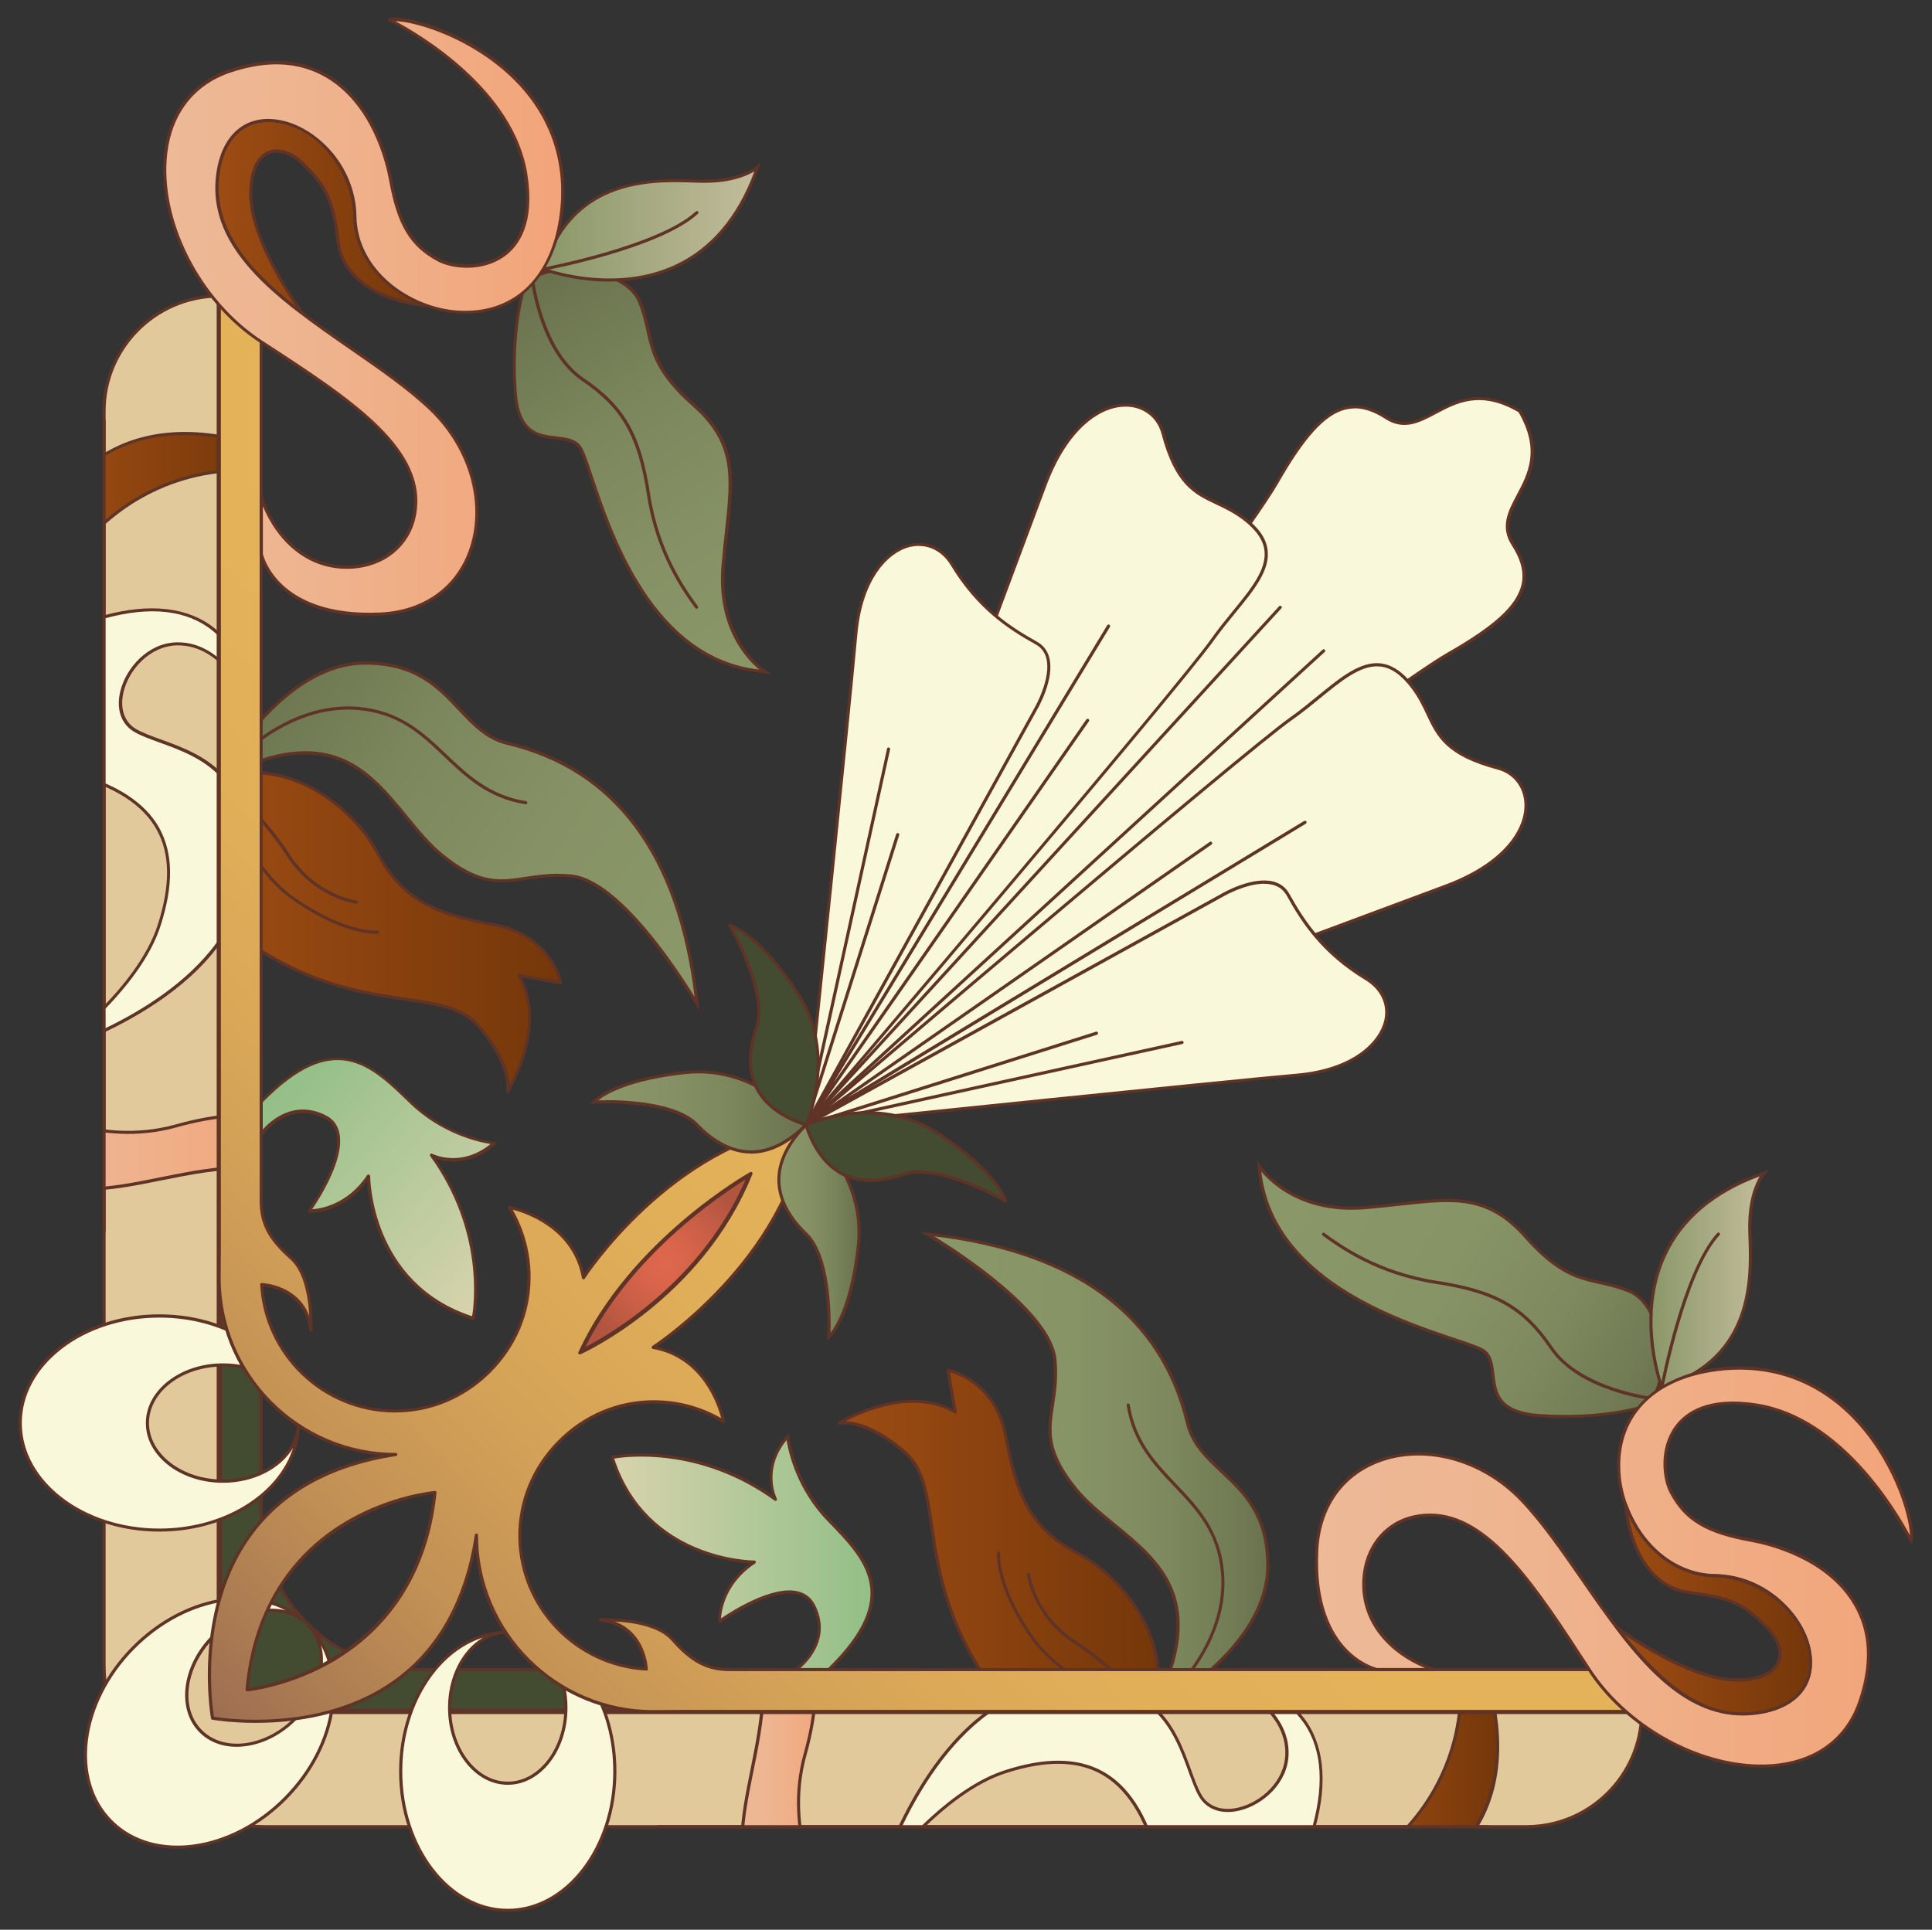 <?xml version="1.0" encoding="UTF-8"?> <svg xmlns="http://www.w3.org/2000/svg" xmlns:xlink="http://www.w3.org/1999/xlink" id="Layer_1" data-name="Layer 1" viewBox="0 0 184.39 184.22"><rect x="0" y="0" width="184.39" height="184.22" fill="#333333" stroke="none"/> <defs> <style> .cls-1 { fill: none; } .cls-2 { clip-path: url(#clippath); } .cls-3 { fill: #faf8db; } .cls-4 { fill: #e2c99c; } .cls-5 { fill: #434b30; } .cls-6 { fill: #5f3427; } .cls-7 { fill: url(#Degradado_sin_nombre_152); } .cls-8 { fill: url(#Degradado_sin_nombre_56); } .cls-9 { fill: url(#Degradado_sin_nombre_46); } .cls-10 { fill: url(#Degradado_sin_nombre_64); } .cls-11 { fill: url(#Degradado_sin_nombre_32); } .cls-12 { fill: url(#Degradado_sin_nombre_34); } .cls-13 { fill: url(#Degradado_sin_nombre_26); } .cls-14 { fill: url(#Degradado_sin_nombre_27); } .cls-15 { fill: url(#Degradado_sin_nombre_152-2); } .cls-16 { fill: url(#Degradado_sin_nombre_46-3); } .cls-17 { fill: url(#Degradado_sin_nombre_46-2); } .cls-18 { fill: url(#Degradado_sin_nombre_46-4); } .cls-19 { fill: url(#Degradado_sin_nombre_56-3); } .cls-20 { fill: url(#Degradado_sin_nombre_56-6); } .cls-21 { fill: url(#Degradado_sin_nombre_56-2); } .cls-22 { fill: url(#Degradado_sin_nombre_56-4); } .cls-23 { fill: url(#Degradado_sin_nombre_56-5); } .cls-24 { fill: url(#Degradado_sin_nombre_32-4); } .cls-25 { fill: url(#Degradado_sin_nombre_32-2); } .cls-26 { fill: url(#Degradado_sin_nombre_32-3); } .cls-27 { fill: url(#Degradado_sin_nombre_34-2); } .cls-28 { fill: url(#Degradado_sin_nombre_26-2); } </style> <linearGradient id="Degradado_sin_nombre_56" data-name="Degradado sin nombre 56" x1="80.09" y1="147.96" x2="110.54" y2="147.96" gradientUnits="userSpaceOnUse"> <stop offset="0" stop-color="#9d4c13"></stop> <stop offset="1" stop-color="#75370a"></stop> </linearGradient> <linearGradient id="Degradado_sin_nombre_26" data-name="Degradado sin nombre 26" x1="58.44" y1="148.25" x2="83.21" y2="148.25" gradientUnits="userSpaceOnUse"> <stop offset="0" stop-color="#d7d3ad"></stop> <stop offset="1" stop-color="#93bf87"></stop> </linearGradient> <linearGradient id="Degradado_sin_nombre_152" data-name="Degradado sin nombre 152" x1="88.49" y1="140.59" x2="121.01" y2="140.59" gradientUnits="userSpaceOnUse"> <stop offset="0" stop-color="#8a9768"></stop> <stop offset=".41" stop-color="#879466"></stop> <stop offset=".67" stop-color="#7f8b5f"></stop> <stop offset=".89" stop-color="#727c55"></stop> <stop offset="1" stop-color="#69724d"></stop> </linearGradient> <linearGradient id="Degradado_sin_nombre_56-2" data-name="Degradado sin nombre 56" x1="19.18" y1="88.99" x2="53.51" y2="88.99" xlink:href="#Degradado_sin_nombre_56"></linearGradient> <linearGradient id="Degradado_sin_nombre_26-2" data-name="Degradado sin nombre 26" x1="48.54" y1="121.48" x2="27.54" y2="102.73" xlink:href="#Degradado_sin_nombre_26"></linearGradient> <linearGradient id="Degradado_sin_nombre_46" data-name="Degradado sin nombre 46" x1="63.85" y1="91.36" x2="23.19" y2="64.02" gradientUnits="userSpaceOnUse"> <stop offset="0" stop-color="#8a9768"></stop> <stop offset=".33" stop-color="#869265"></stop> <stop offset=".66" stop-color="#7b865c"></stop> <stop offset="1" stop-color="#69724d"></stop> <stop offset="1" stop-color="#69724d"></stop> </linearGradient> <clipPath id="clippath"> <path class="cls-1" d="M145.69,174.38H25.33c-8.51,0-15.4-6.9-15.4-15.4V39.26c0-6.08,4.92-11,11-11h0v119.72c0,8.51,6.9,15.4,15.4,15.4h120.36c0,6.08-4.92,11-11,11Z"></path> </clipPath> <linearGradient id="Degradado_sin_nombre_56-3" data-name="Degradado sin nombre 56" x1="5.43" y1="48.36" x2="24.93" y2="48.36" xlink:href="#Degradado_sin_nombre_56"></linearGradient> <linearGradient id="Degradado_sin_nombre_32" data-name="Degradado sin nombre 32" x1="-.41" y1="109.35" x2="28.49" y2="109.35" gradientUnits="userSpaceOnUse"> <stop offset="0" stop-color="#edb997"></stop> <stop offset=".37" stop-color="#eeb48f"></stop> <stop offset=".92" stop-color="#f2a67b"></stop> <stop offset="1" stop-color="#f3a478"></stop> </linearGradient> <linearGradient id="Degradado_sin_nombre_56-4" data-name="Degradado sin nombre 56" x1="128.94" y1="169.13" x2="142.95" y2="169.13" xlink:href="#Degradado_sin_nombre_56"></linearGradient> <linearGradient id="Degradado_sin_nombre_32-2" data-name="Degradado sin nombre 32" x1="70.8" y1="170.26" x2="79.11" y2="170.26" xlink:href="#Degradado_sin_nombre_32"></linearGradient> <radialGradient id="Degradado_sin_nombre_27" data-name="Degradado sin nombre 27" cx="63.51" cy="120.57" fx="63.51" fy="120.57" r="8.37" gradientUnits="userSpaceOnUse"> <stop offset="0" stop-color="#df684d"></stop> <stop offset=".29" stop-color="#d7644a"></stop> <stop offset=".71" stop-color="#c35c45"></stop> <stop offset="1" stop-color="#b25540"></stop> </radialGradient> <linearGradient id="Degradado_sin_nombre_64" data-name="Degradado sin nombre 64" x1="77.44" y1="107.06" x2="17.44" y2="166.39" gradientUnits="userSpaceOnUse"> <stop offset="0" stop-color="#e4b259"></stop> <stop offset=".24" stop-color="#e0ae58"></stop> <stop offset=".46" stop-color="#d5a357"></stop> <stop offset=".68" stop-color="#c29155"></stop> <stop offset=".88" stop-color="#a87852"></stop> <stop offset="1" stop-color="#976751"></stop> </linearGradient> <linearGradient id="Degradado_sin_nombre_46-2" data-name="Degradado sin nombre 46" x1="56.68" y1="106.14" x2="76.93" y2="106.14" xlink:href="#Degradado_sin_nombre_46"></linearGradient> <linearGradient id="Degradado_sin_nombre_46-3" data-name="Degradado sin nombre 46" x1="74.33" y1="117.5" x2="81.99" y2="117.5" xlink:href="#Degradado_sin_nombre_46"></linearGradient> <linearGradient id="Degradado_sin_nombre_152-2" data-name="Degradado sin nombre 152" x1="123.27" y1="112.73" x2="158.44" y2="134.06" xlink:href="#Degradado_sin_nombre_152"></linearGradient> <linearGradient id="Degradado_sin_nombre_34" data-name="Degradado sin nombre 34" x1="157.56" y1="122.23" x2="168.34" y2="122.23" gradientUnits="userSpaceOnUse"> <stop offset="0" stop-color="#8a9768"></stop> <stop offset="1" stop-color="#c3bd9c"></stop> </linearGradient> <linearGradient id="Degradado_sin_nombre_32-3" data-name="Degradado sin nombre 32" x1="125.65" y1="149.59" x2="182.46" y2="149.59" xlink:href="#Degradado_sin_nombre_32"></linearGradient> <linearGradient id="Degradado_sin_nombre_56-5" data-name="Degradado sin nombre 56" x1="154.34" y1="153.66" x2="172.81" y2="153.66" xlink:href="#Degradado_sin_nombre_56"></linearGradient> <linearGradient id="Degradado_sin_nombre_46-4" data-name="Degradado sin nombre 46" x1="74.3" y1="64.17" x2="50.63" y2="26.84" xlink:href="#Degradado_sin_nombre_46"></linearGradient> <linearGradient id="Degradado_sin_nombre_34-2" data-name="Degradado sin nombre 34" x1="51.85" y1="21.35" x2="72.3" y2="21.35" xlink:href="#Degradado_sin_nombre_34"></linearGradient> <linearGradient id="Degradado_sin_nombre_56-6" data-name="Degradado sin nombre 56" x1="20.71" y1="20.73" x2="40.58" y2="20.73" xlink:href="#Degradado_sin_nombre_56"></linearGradient> <linearGradient id="Degradado_sin_nombre_32-4" data-name="Degradado sin nombre 32" x1="15.72" y1="30.25" x2="53.72" y2="30.25" xlink:href="#Degradado_sin_nombre_32"></linearGradient> </defs> <g> <g> <g> <path class="cls-8" d="M110.01,163.38s-10.33,5.92-16.5-4c-6.17-9.92-3.33-17.42-7.17-20.75-3.83-3.33-6.25-2.77-6.25-2.77,0,0,6.25-3.89,11.08-1.06l-.69-4s4.52,.83,5.52,6.33,2.33,8.75,6.83,11.12,9.33,8.54,7.17,15.12Z"></path> <path class="cls-6" d="M103.19,165.28c-3.01,0-6.88-1.11-9.81-5.82-3.36-5.41-4.05-10.05-4.61-13.78-.45-3.04-.81-5.45-2.53-6.93-3.73-3.25-6.09-2.75-6.12-2.74-.07,.01-.14-.02-.17-.09-.03-.07,0-.15,.06-.18,.06-.04,6.15-3.76,10.96-1.22l-.64-3.69s0-.1,.04-.13c.04-.03,.08-.05,.13-.04,.05,0,4.64,.92,5.64,6.46,.99,5.47,2.31,8.67,6.76,11.02,4.34,2.29,9.46,8.56,7.24,15.3-.01,.04-.04,.06-.07,.08-.03,.02-2.65,1.5-6,1.74-.29,.02-.58,.03-.89,.03Zm-22.46-29.61c.98,.04,3,.48,5.71,2.84,1.8,1.56,2.16,4.01,2.62,7.12,.55,3.7,1.24,8.31,4.57,13.67,2.53,4.06,6.03,5.95,10.42,5.65,3.03-.22,5.45-1.47,5.82-1.67,2.12-6.56-2.87-12.65-7.11-14.89-4.55-2.4-5.9-5.67-6.91-11.23-.84-4.65-4.29-5.91-5.19-6.16l.65,3.77c0,.06-.01,.12-.06,.15-.05,.03-.11,.04-.16,0-3.87-2.27-8.74-.11-10.37,.75Zm29.28,27.71h0Z"></path> </g> <path class="cls-6" d="M110.01,163.53s-.03,0-.04,0c-.08-.02-8.09-2.16-11.59-7.14-3.49-4.99-3.23-8.02-3.22-8.14,0-.08,.08-.13,.16-.13,.08,0,.14,.08,.13,.16,0,.03-.25,3.06,3.16,7.94,2.94,4.19,9.15,6.34,10.93,6.88-.94-1.06-3.75-4.09-6.98-6.17-4.03-2.59-4.55-6.57-4.55-6.61,0-.08,.05-.16,.13-.17,.09-.01,.16,.05,.17,.13,0,.04,.51,3.88,4.42,6.39,3.99,2.57,7.35,6.57,7.38,6.61,.04,.05,.05,.12,.01,.18-.03,.04-.08,.07-.13,.07Z"></path> </g> <g> <path class="cls-13" d="M76.01,159.38s3.5-2.42,1.67-6.08c-1.83-3.67-9,1.5-9,1.5,0,0-.17-3.33,3.33-5.67,0,0-10.39,.08-13.57-10,0,0,7.73-1.67,15.57,4,0,0-1.5-3,1.17-6,0,0,.36,4.33,3.93,8,3.57,3.67,7.1,7.33,0,14.25h-3.1Z"></path> <path class="cls-6" d="M79.11,159.53h-3.1c-.07,0-.12-.04-.14-.11-.02-.06,0-.13,.06-.17,.14-.1,3.37-2.39,1.62-5.89-.3-.6-.78-.99-1.42-1.15-2.66-.65-7.31,2.67-7.36,2.7-.05,.03-.1,.04-.15,.01-.05-.02-.08-.07-.08-.13,0-.03-.12-3.21,3.04-5.54-2.04-.13-10.46-1.22-13.26-10.09-.01-.04,0-.08,.01-.12,.02-.04,.06-.06,.1-.07,.08-.02,7.63-1.56,15.29,3.74-.31-.98-.71-3.36,1.37-5.7,.04-.04,.1-.06,.16-.04,.06,.02,.1,.07,.1,.13,0,.04,.4,4.33,3.89,7.91,3.55,3.65,7.22,7.42,0,14.46-.03,.03-.07,.04-.1,.04Zm-2.67-.3h2.61c6.95-6.81,3.55-10.3-.05-14-2.99-3.07-3.75-6.65-3.93-7.75-2.27,2.79-.99,5.46-.93,5.58,.03,.06,.02,.14-.04,.18-.05,.04-.13,.05-.19,0-7.06-5.11-14.13-4.2-15.29-4,3.15,9.64,13.14,9.73,13.37,9.73h0c.07,0,.12,.04,.14,.11,.02,.06,0,.13-.06,.17-2.8,1.86-3.2,4.4-3.26,5.25,1.02-.69,4.89-3.19,7.36-2.58,.73,.18,1.27,.62,1.62,1.3,1.52,3.03-.53,5.25-1.38,6Z"></path> </g> <g> <g> <path class="cls-7" d="M110.01,163.38s11-5.75,11-13.92-6.5-8.72-7.67-13.61c-1.17-4.89-5.05-15.89-24.86-18.06,0,0,11.69,6.83,12.19,12s-2.36,7,1.98,12.33c4.35,5.33,14.35,7.67,7.35,21.25Z"></path> <path class="cls-6" d="M109.66,163.73l.22-.42c5.32-10.32,.76-14.05-3.64-17.65-1.37-1.12-2.67-2.18-3.69-3.43-2.94-3.61-2.62-5.71-2.25-8.14,.18-1.2,.39-2.57,.23-4.27-.49-5.03-12-11.82-12.12-11.88l-.61-.36,.7,.08c14.07,1.54,22.48,7.65,24.99,18.17,.46,1.94,1.8,3.2,3.22,4.53,2.09,1.96,4.45,4.19,4.45,9.11,0,8.16-10.97,13.99-11.08,14.05l-.42,.22Zm-20.5-45.71c2.42,1.49,11.23,7.19,11.67,11.76,.17,1.74-.04,3.12-.23,4.35-.38,2.46-.67,4.4,2.18,7.91,1,1.23,2.29,2.28,3.64,3.39,4.44,3.63,9.02,7.38,3.94,17.58,2.02-1.16,10.49-6.48,10.49-13.55,0-4.79-2.22-6.88-4.36-8.89-1.45-1.36-2.82-2.65-3.3-4.68-2.44-10.21-10.52-16.22-24.04-17.87Z"></path> </g> <path class="cls-6" d="M110.01,163.53s-.09-.02-.12-.06c-.05-.07-.04-.16,.03-.21,.02-.01,1.84-1.42,3.56-3.73,1.58-2.13,3.39-5.48,3.05-9.39-.34-3.91-2.35-6.01-4.47-8.24-1.94-2.04-3.96-4.15-4.53-7.75-.01-.08,.04-.16,.12-.17,.08,0,.16,.04,.17,.12,.56,3.5,2.54,5.58,4.45,7.58,2.07,2.17,4.2,4.41,4.55,8.43,.35,4.01-1.5,7.43-3.11,9.6-1.74,2.34-3.59,3.77-3.61,3.78-.03,.02-.06,.03-.09,.03Z"></path> </g> </g> <g> <g> <g> <path class="cls-21" d="M20.93,74.29s-5.92,10.33,4,16.5c9.92,6.17,17.42,3.33,20.75,7.17,3.33,3.83,2.77,6.25,2.77,6.25,0,0,3.89-6.25,1.06-11.08l4,.69s-.83-4.52-6.33-5.52-8.75-2.33-11.12-6.83-8.54-9.33-15.12-7.17Z"></path> <path class="cls-6" d="M48.45,104.36s-.04,0-.06-.01c-.07-.03-.11-.1-.09-.17,0-.02,.49-2.4-2.74-6.12-1.49-1.71-3.89-2.07-6.93-2.53-3.73-.56-8.38-1.25-13.78-4.61-5.19-3.22-6.01-7.6-5.79-10.7,.24-3.35,1.72-5.98,1.74-6,.02-.03,.05-.06,.08-.07,6.75-2.22,13.01,2.9,15.3,7.24,2.35,4.44,5.55,5.76,11.02,6.76,5.54,1.01,6.45,5.6,6.45,5.64,0,.05,0,.1-.04,.13-.03,.03-.08,.05-.13,.04l-3.69-.64c2.55,4.81-1.18,10.9-1.22,10.96-.03,.04-.08,.07-.13,.07Zm-27.42-29.94c-.2,.37-1.46,2.8-1.67,5.83-.31,4.39,1.59,7.89,5.65,10.41,5.35,3.33,9.96,4.02,13.67,4.57,3.1,.46,5.56,.83,7.12,2.62,2.36,2.72,2.8,4.73,2.84,5.71,.85-1.63,3.02-6.5,.75-10.37-.03-.05-.03-.11,0-.16,.03-.05,.09-.08,.15-.06l3.77,.65c-.25-.9-1.51-4.34-6.16-5.19-5.56-1.01-8.83-2.36-11.23-6.91-2.24-4.24-8.33-9.23-14.89-7.11Z"></path> </g> <path class="cls-6" d="M35.83,89.14c-.81,0-3.64-.25-7.9-3.23-4.99-3.49-7.12-11.5-7.14-11.59-.02-.06,0-.13,.06-.16s.12-.03,.18,.01c.04,.03,4.05,3.39,6.61,7.38,2.52,3.91,6.35,4.41,6.39,4.42,.08,.01,.14,.09,.13,.17-.01,.08-.08,.13-.17,.13-.04,0-4.02-.52-6.61-4.55-2.08-3.23-5.11-6.05-6.17-6.98,.54,1.78,2.69,8,6.88,10.93,4.89,3.42,7.91,3.17,7.94,3.17,.09,0,.16,.05,.16,.13,0,.08-.05,.16-.13,.16-.02,0-.1,0-.24,0Z"></path> </g> <g> <path class="cls-28" d="M24.93,108.29s2.42-3.5,6.08-1.67c3.67,1.83-1.5,9-1.5,9,0,0,3.33,.17,5.67-3.33,0,0-.08,10.39,10,13.57,0,0,1.67-7.74-4-15.57,0,0,3,1.5,6-1.17,0,0-4.33-.36-8-3.93-3.67-3.57-7.33-7.1-14.25,0v3.1Z"></path> <path class="cls-6" d="M45.18,126.01s-.03,0-.04,0c-8.87-2.8-9.95-11.22-10.09-13.26-2.33,3.15-5.51,3.05-5.54,3.04-.06,0-.1-.04-.13-.08-.02-.05-.02-.11,.01-.15,.03-.05,3.36-4.7,2.7-7.36-.16-.64-.54-1.12-1.15-1.42-3.51-1.75-5.87,1.58-5.89,1.62-.04,.05-.11,.08-.17,.06-.06-.02-.11-.08-.11-.14v-3.1s.02-.08,.04-.1c7.04-7.23,10.81-3.55,14.46,0,3.59,3.49,7.87,3.88,7.91,3.89,.06,0,.11,.04,.13,.1,.02,.06,0,.12-.04,.16-2.34,2.08-4.71,1.67-5.7,1.37,5.3,7.66,3.76,15.21,3.74,15.29,0,.04-.03,.08-.07,.1-.02,.01-.05,.02-.08,.02Zm-10-13.87s.03,0,.04,0c.06,.02,.11,.08,.11,.14,0,.1,.04,10.2,9.73,13.37,.19-1.15,1.11-8.22-4-15.29-.04-.06-.04-.13,0-.18,.05-.05,.12-.07,.18-.04,.12,.06,2.78,1.34,5.58-.93-1.1-.17-4.68-.94-7.75-3.93-3.7-3.6-7.19-7-14-.05v2.61c.75-.85,2.97-2.89,6-1.38,.69,.34,1.12,.89,1.3,1.62,.61,2.46-1.88,6.34-2.58,7.36,.84-.06,3.39-.46,5.25-3.26,.03-.04,.08-.07,.12-.07Z"></path> </g> <g> <g> <path class="cls-9" d="M20.93,74.29s5.75-11,13.92-11,8.72,6.5,13.61,7.67c4.89,1.17,15.89,5.05,18.06,24.86,0,0-6.83-11.69-12-12.19-5.17-.5-7,2.36-12.33-1.98-5.33-4.35-7.67-14.35-21.25-7.35Z"></path> <path class="cls-6" d="M66.74,96.5l-.35-.61c-.07-.12-6.85-11.63-11.89-12.12-1.7-.17-3.07,.04-4.27,.23-2.43,.37-4.53,.69-8.14-2.25-1.25-1.02-2.31-2.32-3.43-3.69-3.61-4.41-7.34-8.96-17.65-3.64l-.42,.22,.22-.42c.06-.11,5.89-11.08,14.05-11.08,4.92,0,7.15,2.37,9.11,4.45,1.33,1.42,2.59,2.75,4.53,3.22,10.52,2.51,16.63,10.92,18.17,24.99l.08,.7Zm-13.48-13.08c.4,0,.83,.02,1.27,.06,4.57,.44,10.27,9.25,11.76,11.67-1.64-13.52-7.65-21.6-17.87-24.04-2.03-.48-3.31-1.85-4.68-3.3-2.02-2.14-4.1-4.36-8.89-4.36-7.07,0-12.38,8.48-13.55,10.49,10.2-5.08,13.95-.49,17.58,3.94,1.11,1.36,2.16,2.64,3.39,3.64,3.5,2.86,5.45,2.56,7.91,2.18,.91-.14,1.91-.29,3.07-.29Z"></path> </g> <path class="cls-6" d="M50.18,76.78s-.02,0-.02,0c-3.59-.57-5.7-2.58-7.75-4.53-2.23-2.12-4.34-4.13-8.24-4.47-3.91-.34-7.27,1.47-9.4,3.05-2.31,1.72-3.71,3.54-3.72,3.55-.05,.07-.14,.08-.21,.03-.07-.05-.08-.14-.03-.21,.01-.02,1.44-1.87,3.78-3.61,2.17-1.61,5.6-3.46,9.6-3.11,4.01,.35,6.26,2.49,8.43,4.55,2.01,1.91,4.09,3.89,7.58,4.45,.08,.01,.14,.09,.12,.17-.01,.07-.08,.13-.15,.13Z"></path> </g> </g> <g> <g> <path class="cls-4" d="M145.69,174.38H25.33c-8.51,0-15.4-6.9-15.4-15.4V39.26c0-6.08,4.92-11,11-11h0v119.72c0,8.51,6.9,15.4,15.4,15.4h120.36c0,6.08-4.92,11-11,11Z"></path> <path class="cls-6" d="M145.69,174.53H25.33c-8.58,0-15.55-6.98-15.55-15.55V39.26c0-6.15,5-11.15,11.15-11.15,.08,0,.15,.07,.15,.15v119.72c0,8.41,6.84,15.25,15.25,15.25h120.36c.08,0,.15,.07,.15,.15,0,6.15-5,11.15-11.15,11.15ZM20.78,28.41c-5.91,.08-10.7,4.92-10.7,10.85v119.72c0,8.41,6.84,15.25,15.25,15.25h120.36c5.93,0,10.77-4.79,10.85-10.7H36.33c-8.58,0-15.55-6.98-15.55-15.55V28.41Z"></path> </g> <g class="cls-2"> <g> <g> <path class="cls-19" d="M5.43,48.08s4.77-10.22,19.5-5.45v2.39s-11.75-2.17-19.5,10.35v-7.29Z"></path> <path class="cls-6" d="M5.43,55.52s-.03,0-.04,0c-.06-.02-.11-.08-.11-.14v-7.29s0-.04,.01-.06c.05-.1,5-10.29,19.68-5.53,.06,.02,.1,.08,.1,.14v2.39s-.02,.09-.05,.12c-.03,.03-.08,.04-.12,.03-.12-.02-11.74-2-19.35,10.28-.03,.05-.08,.07-.13,.07Zm.15-7.4v6.74c7.19-11.16,17.71-10.2,19.2-10v-2.11c-4.16-1.33-10.12-2.23-15.04,.95-2.79,1.8-4.02,4.14-4.16,4.42Z"></path> </g> <g> <path class="cls-3" d="M3.18,56.5s-4.25,5.42,6.75,2.4,13.65,4.83,13.52,7.56c0,0-2.25-5.13-6.64-4.98-4.38,.15-7.17,6.41-3.9,8.28,3.27,1.87,11.81,2.08,10.54,13.73S5.43,100.21,5.43,100.21c0,0,7.75-5.64,9.75-11.86,2-6.22,1.25-11.97-8.25-14.47s-10.5-13.76-3.75-17.38Z"></path> <path class="cls-6" d="M5.43,100.36c-.06,0-.11-.03-.13-.08-.03-.07-.01-.14,.05-.19,.08-.06,7.73-5.69,9.7-11.79,1.22-3.79,1.19-6.75-.08-9.07-1.31-2.39-4.02-4.14-8.07-5.21-5.4-1.42-7.75-5.5-8.14-8.85-.44-3.7,1.28-7.15,4.36-8.81,.06-.04,.14-.02,.19,.04,.05,.05,.05,.13,0,.19-.01,.01-1.2,1.55-.62,2.42,.44,.66,2.05,1.16,7.21-.26,4.41-1.21,8.06-.79,10.56,1.21,2.45,1.96,3.22,4.96,3.15,6.5,0,.07-.05,.13-.12,.14-.07,.02-.14-.02-.16-.09-.02-.05-2.2-4.9-6.31-4.9-.06,0-.12,0-.18,0-2.59,.09-4.53,2.34-5.04,4.41-.39,1.59,.06,2.93,1.21,3.59,.62,.35,1.41,.64,2.34,.98,3.93,1.42,9.32,3.38,8.28,12.9-1.27,11.61-17.96,16.8-18.13,16.85-.01,0-.03,0-.04,0ZM2.7,56.96c-2.63,1.7-4.05,4.84-3.65,8.18,.38,3.25,2.67,7.21,7.92,8.59,4.13,1.09,6.9,2.89,8.25,5.35,1.31,2.4,1.35,5.44,.1,9.31-1.63,5.07-7.12,9.81-9.09,11.38,3.41-1.23,15.99-6.41,17.07-16.31,1.02-9.29-4.24-11.19-8.08-12.58-.9-.33-1.75-.63-2.38-1-1.28-.73-1.78-2.19-1.35-3.92,.54-2.18,2.59-4.55,5.32-4.64,.06,0,.13,0,.19,0,3.41,0,5.54,3.15,6.29,4.49-.13-1.57-.97-3.97-3.02-5.62-2.45-1.97-5.92-2.35-10.29-1.15-4.28,1.18-6.82,1.22-7.54,.14-.46-.69-.07-1.63,.27-2.22Z"></path> </g> <g> <path class="cls-11" d="M1.93,105.2s6.83,4.53,14.92,2.27c8.08-2.27,11.65,0,11.65,0l-.29,4.29s-2.24-.88-8.55,0c-6.31,.88-12.47,3.46-17.72,0s0-6.55,0-6.55Z"></path> <path class="cls-6" d="M8.22,113.66c-2.22,0-4.36-.45-6.37-1.78-1.62-1.07-2.43-2.22-2.4-3.42,.05-1.97,2.31-3.33,2.41-3.38,.05-.03,.11-.03,.16,0,.07,.05,6.87,4.47,14.79,2.25,8.05-2.26,11.62-.08,11.77,.02,.05,.03,.07,.08,.07,.14l-.29,4.29s-.03,.09-.07,.12c-.04,.02-.09,.03-.13,.01-.02,0-2.3-.85-8.47,0-1.43,.2-2.88,.49-4.28,.77-2.47,.5-4.87,.98-7.17,.98Zm-6.29-8.28c-.39,.25-2.14,1.47-2.18,3.08-.03,1.09,.74,2.16,2.27,3.17,4,2.63,8.53,1.72,13.32,.75,1.4-.28,2.85-.58,4.3-.78,5.34-.74,7.77-.24,8.43-.05l.27-4c-.55-.3-4.17-1.98-11.45,.06-7.58,2.13-14.15-1.73-14.96-2.23Z"></path> </g> <g> <path class="cls-22" d="M136.23,178.88s10.22-4.77,5.45-19.5h-2.39s2.17,11.75-10.35,19.5h7.29Z"></path> <path class="cls-6" d="M136.23,179.03h-7.29c-.07,0-.13-.04-.14-.11-.02-.06,0-.13,.06-.17,12.28-7.6,10.3-19.23,10.28-19.34,0-.04,0-.09,.03-.12,.03-.03,.07-.05,.12-.05h2.39c.06,0,.12,.04,.14,.1,1.37,4.23,2.32,10.34-.95,15.4-1.96,3.04-4.47,4.23-4.58,4.28-.02,0-.04,.01-.06,.01Zm-6.77-.3h6.73c.59-.3,9.84-5.24,5.37-19.2h-2.11c.2,1.49,1.15,12.01-10,19.2Z"></path> </g> <g> <path class="cls-3" d="M127.81,181.13s-5.42,4.25-2.4-6.75c3.02-11-4.83-13.65-7.56-13.52,0,0,5.13,2.25,4.98,6.64-.15,4.38-6.41,7.17-8.28,3.9-1.87-3.27-2.08-11.81-13.73-10.54-11.64,1.27-16.72,18.02-16.72,18.02,0,0,5.64-7.75,11.86-9.75,6.22-2,11.97-1.25,14.47,8.25s13.76,10.5,17.38,3.75Z"></path> <path class="cls-6" d="M120.27,185.63c-.38,0-.76-.02-1.14-.07-3.35-.39-7.43-2.74-8.85-8.14-1.06-4.04-2.82-6.76-5.21-8.07-2.32-1.27-5.29-1.3-9.07-.08-6.1,1.96-11.73,9.62-11.79,9.7-.04,.06-.12,.08-.19,.05-.07-.03-.1-.11-.08-.18,.05-.17,5.25-16.86,16.85-18.13,9.52-1.04,11.47,4.34,12.9,8.28,.33,.92,.62,1.72,.98,2.34,.66,1.15,2,1.61,3.58,1.21,2.08-.51,4.33-2.45,4.42-5.04,.14-4.23-4.84-6.47-4.89-6.49-.06-.03-.1-.1-.09-.17,.01-.07,.07-.12,.14-.12,1.54-.08,4.54,.7,6.51,3.15,2,2.5,2.42,6.15,1.21,10.56-1.42,5.16-.92,6.77-.26,7.21,.87,.58,2.41-.6,2.42-.62,.05-.04,.13-.04,.19,0,.05,.04,.07,.12,.04,.19-1.48,2.77-4.42,4.43-7.67,4.43Zm-19.27-17.55c1.6,0,3,.34,4.23,1.01,2.46,1.35,4.27,4.13,5.35,8.25,1.38,5.26,5.35,7.54,8.59,7.92,3.35,.39,6.49-1.03,8.18-3.65-.59,.34-1.54,.73-2.22,.27-1.09-.72-1.04-3.26,.14-7.54,1.2-4.38,.81-7.84-1.15-10.29-1.65-2.05-4.05-2.89-5.62-3.02,1.36,.76,4.6,2.95,4.48,6.48-.09,2.73-2.46,4.78-4.64,5.32-1.73,.43-3.19-.08-3.92-1.36-.37-.64-.67-1.49-1-2.38-1.39-3.84-3.3-9.1-12.58-8.08-9.9,1.08-15.08,13.66-16.31,17.07,1.58-1.97,6.31-7.46,11.38-9.09,1.88-.61,3.57-.91,5.08-.91Z"></path> </g> <g> <path class="cls-25" d="M79.11,182.38s-4.53-6.83-2.27-14.92c2.27-8.08,0-11.65,0-11.65l-4.29,.29s.88,2.24,0,8.55c-.88,6.31-3.46,12.47,0,17.72,3.46,5.25,6.55,0,6.55,0Z"></path> <path class="cls-6" d="M75.79,184.86c-1.18,0-2.31-.81-3.36-2.4-2.7-4.1-1.78-8.69-.8-13.55,.28-1.4,.57-2.84,.77-4.28,.86-6.17,.02-8.45,0-8.47-.02-.05-.01-.09,.01-.13,.03-.04,.07-.07,.12-.07l4.29-.29c.05,0,.11,.02,.14,.07,.09,.15,2.28,3.71,.02,11.77-2.22,7.93,2.2,14.73,2.25,14.79,.03,.05,.03,.11,0,.16-.06,.1-1.41,2.36-3.38,2.41-.02,0-.04,0-.06,0Zm-3.03-28.62c.19,.66,.69,3.09-.05,8.43-.2,1.44-.49,2.89-.78,4.3-.97,4.79-1.88,9.32,.75,13.32,.99,1.5,2.04,2.27,3.11,2.27,.02,0,.04,0,.06,0,1.61-.04,2.83-1.79,3.08-2.18-.5-.81-4.36-7.38-2.23-14.96,2.04-7.28,.36-10.89,.06-11.45l-4,.27Z"></path> </g> </g> </g> <path class="cls-6" d="M142.02,174.53H62.84c-.08,0-.15-.07-.15-.15s.07-.15,.15-.15h79.18c.08,0,.15,.07,.15,.15s-.07,.15-.15,.15Z"></path> <path class="cls-6" d="M9.93,117.65c-.08,0-.15-.07-.15-.15V40.13c0-.08,.07-.15,.15-.15s.15,.07,.15,.15V117.5c0,.08-.07,.15-.15,.15Z"></path> </g> <g> <path class="cls-5" d="M57.51,159.38h-17.58c-8.28,0-15-6.72-15-15v-24.25l-4-2.3v37.24c0,4.59,3.72,8.3,8.3,8.3h35.95l-7.67-4Z"></path> <path class="cls-6" d="M65.18,163.53H29.23c-4.66,0-8.45-3.79-8.45-8.46v-37.24c0-.05,.03-.1,.07-.13,.05-.03,.1-.03,.15,0l4,2.3s.08,.08,.08,.13v24.25c0,8.19,6.66,14.85,14.85,14.85h17.58s.05,0,.07,.02l7.67,4c.06,.03,.09,.1,.08,.17-.02,.07-.08,.11-.15,.11ZM21.08,118.09v36.98c0,4.5,3.66,8.15,8.15,8.15h35.33l-7.09-3.7h-17.55c-8.35,0-15.15-6.8-15.15-15.15v-24.16l-3.7-2.13Z"></path> </g> <path class="cls-6" d="M156.69,163.63H20.93c-.14,0-.25-.11-.25-.25V28.26c0-.14,.11-.25,.25-.25s.25,.11,.25,.25V163.13H156.69c.14,0,.25,.11,.25,.25s-.11,.25-.25,.25Z"></path> <g> <g> <path class="cls-3" d="M21.28,141.39c-3.98,0-7.21-2.48-7.21-5.55s3.23-5.55,7.21-5.55,7.21,2.48,7.21,5.55c0-5.64-5.95-10.22-13.28-10.22s-13.28,4.57-13.28,10.22,5.95,10.22,13.28,10.22,13.28-4.57,13.28-10.22c0,3.06-3.23,5.55-7.21,5.55Z"></path> <path class="cls-6" d="M15.21,146.21c-7.41,0-13.43-4.65-13.43-10.37s6.02-10.37,13.43-10.37,13.43,4.65,13.43,10.37-6.02,10.37-13.43,10.37Zm0-20.43c-7.24,0-13.13,4.51-13.13,10.07s5.89,10.07,13.13,10.07c6.18,0,11.37-3.29,12.76-7.7-1.16,1.96-3.73,3.33-6.69,3.33-4.06,0-7.36-2.56-7.36-5.7s3.3-5.7,7.36-5.7c2.97,0,5.53,1.37,6.69,3.33-1.39-4.41-6.59-7.7-12.76-7.7Zm6.07,4.67c-3.89,0-7.06,2.42-7.06,5.39s3.17,5.4,7.06,5.4,7.06-2.42,7.06-5.4-3.17-5.39-7.06-5.39Z"></path> </g> <g> <path class="cls-3" d="M42.92,163.02c0,3.98,2.48,7.21,5.55,7.21s5.55-3.23,5.55-7.21-2.48-7.21-5.55-7.21c5.64,0,10.22,5.95,10.22,13.28s-4.57,13.28-10.22,13.28-10.22-5.95-10.22-13.28,4.57-13.28,10.22-13.28c-3.06,0-5.55,3.23-5.55,7.21Z"></path> <path class="cls-6" d="M48.46,182.53c-5.72,0-10.37-6.03-10.37-13.43s4.65-13.43,10.37-13.43,10.37,6.03,10.37,13.43-4.65,13.43-10.37,13.43Zm-2.37-26.2c-4.41,1.39-7.7,6.59-7.7,12.76,0,7.24,4.52,13.13,10.07,13.13s10.07-5.89,10.07-13.13c0-6.18-3.29-11.37-7.7-12.76,1.96,1.16,3.33,3.73,3.33,6.69,0,4.06-2.55,7.36-5.7,7.36s-5.7-3.3-5.7-7.36c0-2.97,1.36-5.53,3.33-6.69Zm2.37-.37c-2.98,0-5.4,3.17-5.4,7.06s2.42,7.06,5.4,7.06,5.4-3.17,5.4-7.06-2.42-7.06-5.4-7.06Z"></path> </g> <g> <path class="cls-3" d="M20.31,156.27c-2.8,2.83-3.31,6.87-1.13,9.02,2.18,2.16,6.21,1.61,9.01-1.22,2.8-2.83,3.31-6.87,1.13-9.02,4.01,3.97,3.07,11.41-2.09,16.63-5.16,5.21-12.6,6.22-16.6,2.25-4.01-3.97-3.07-11.41,2.09-16.63,5.16-5.21,12.6-6.22,16.6-2.25-2.18-2.16-6.21-1.61-9.01,1.22Z"></path> <path class="cls-6" d="M16.93,176.49c-2.46,0-4.73-.8-6.4-2.46-4.06-4.02-3.13-11.58,2.09-16.84,2.52-2.54,5.65-4.18,8.82-4.61,3.18-.43,6.02,.4,7.99,2.35,0,0,0,0,0,0h0s0,0,0,0c1.97,1.95,2.83,4.78,2.44,7.97-.4,3.17-2,6.32-4.52,8.87-3.06,3.09-6.92,4.71-10.41,4.71Zm6.11-23.72c-.51,0-1.03,.04-1.56,.11-3.1,.42-6.17,2.03-8.65,4.52-5.09,5.14-6.03,12.51-2.09,16.41,3.94,3.9,11.3,2.9,16.39-2.25,2.47-2.5,4.05-5.58,4.44-8.69,.27-2.16-.05-4.14-.92-5.79,.18,.69,.22,1.44,.12,2.24-.22,1.74-1.1,3.46-2.48,4.85-1.38,1.39-3.09,2.29-4.83,2.52-1.75,.24-3.31-.22-4.4-1.3-2.23-2.21-1.72-6.35,1.13-9.24h0c1.38-1.39,3.09-2.29,4.83-2.52,.79-.11,1.55-.07,2.24,.1-1.24-.64-2.68-.97-4.23-.97Zm-2.62,3.6c-2.74,2.77-3.25,6.72-1.13,8.81,1.02,1.01,2.49,1.44,4.15,1.22,1.67-.23,3.32-1.09,4.65-2.44,1.33-1.34,2.18-3.01,2.39-4.68,.21-1.66-.24-3.12-1.25-4.13,0,0,0,0,0,0-1.02-1.01-2.49-1.45-4.15-1.22-1.67,.23-3.32,1.09-4.65,2.44h0Z"></path> </g> </g> <g> <path class="cls-14" d="M71.68,112c-4.83,12.04-16.33,17.12-16.33,17.12,5-10.83,16.33-17.12,16.33-17.12Z"></path> <path class="cls-6" d="M54.84,129.62l.28-.6c4.98-10.78,16.32-17.18,16.44-17.24l.62-.34-.26,.65c-4.81,12-16.35,17.21-16.46,17.26l-.61,.27Zm16.32-17.02c-2.4,1.48-10.94,7.19-15.28,15.98,2.41-1.25,11.07-6.26,15.28-15.98Z"></path> </g> <g> <g> <g> <g> <path class="cls-3" d="M145.05,39.25c-6.62-3.88-8.87,3.12-12.75,.62s-6.62-.5-10.46,6.25-44.91,61.25-44.91,61.25c0,0,54.5-41.07,61.25-44.91,6.75-3.84,8.75-6.59,6.25-10.46s4.5-6.12,.62-12.75Z"></path> <path class="cls-6" d="M76.93,107.53s-.08-.02-.11-.04c-.05-.05-.06-.14-.01-.2,.41-.54,41.11-54.57,44.9-61.23,2.6-4.57,4.59-6.74,6.66-7.25,1.25-.3,2.56,0,4.02,.95,1.63,1.05,2.97,.34,4.53-.49,2.08-1.1,4.43-2.35,8.22-.14,.02,.01,.04,.03,.05,.05,2.21,3.78,.96,6.14-.14,8.22-.83,1.56-1.54,2.9-.49,4.53,.94,1.46,1.25,2.77,.95,4.02-.51,2.06-2.67,4.05-7.25,6.66-6.66,3.79-60.69,44.49-61.23,44.9-.03,.02-.06,.03-.09,.03Zm52.37-68.54c-.29,0-.58,.04-.87,.1-1.97,.48-3.91,2.61-6.47,7.1-3.54,6.22-39.05,53.46-44.28,60.42,6.95-5.23,54.2-40.74,60.42-44.28,4.5-2.56,6.62-4.49,7.1-6.47,.28-1.16-.01-2.4-.91-3.79-1.15-1.78-.36-3.26,.47-4.83,1.06-2,2.27-4.27,.17-7.89-3.62-2.1-5.89-.9-7.89,.17-1.57,.83-3.05,1.62-4.83,.47-1.05-.68-2.01-1.01-2.92-1.01Z"></path> </g> <path class="cls-6" d="M76.93,107.53s-.07-.01-.1-.04c-.06-.06-.07-.15,0-.21l45.25-49.41c.06-.06,.15-.06,.21,0,.06,.06,.07,.15,0,.21l-45.25,49.41s-.07,.05-.11,.05Z"></path> <path class="cls-6" d="M76.93,107.53s-.08-.02-.11-.05c-.06-.06-.05-.16,0-.21l49.41-45.25c.06-.06,.16-.05,.21,0,.06,.06,.05,.16,0,.21l-49.41,45.25s-.06,.04-.1,.04Z"></path> </g> <g> <g> <path class="cls-3" d="M76.93,107.38s35.5-41.64,38.75-46.26,8-7.91,3-11.66c-3.16-2.37-5.9-1.38-7.69-8.1-1.06-3.99-7.78-4.48-11.3,5.02s-22.77,61-22.77,61Z"></path> <path class="cls-6" d="M76.93,107.53s-.05,0-.08-.02c-.06-.04-.09-.11-.06-.18,.19-.51,19.29-51.61,22.77-61,2.2-5.93,5.61-7.91,8.06-7.81,1.73,.08,3.08,1.16,3.52,2.8,1.27,4.78,3.03,5.6,5.07,6.56,.82,.39,1.67,.79,2.56,1.46,1.35,1.01,2.08,2.05,2.21,3.17,.24,1.94-1.31,3.84-3.11,6.03-.69,.85-1.41,1.73-2.07,2.66-3.22,4.57-38.4,45.85-38.76,46.27-.03,.03-.07,.05-.11,.05Zm30.49-68.71c-2.34,0-5.5,1.99-7.58,7.62-3.24,8.74-20.01,53.63-22.47,60.2,4.53-5.31,35.2-41.35,38.19-45.6,.67-.95,1.39-1.83,2.08-2.68,1.75-2.14,3.26-3.99,3.04-5.81-.13-1.03-.81-2-2.09-2.96-.87-.65-1.7-1.05-2.51-1.43-2.1-.99-3.92-1.85-5.23-6.76-.4-1.52-1.65-2.5-3.24-2.58-.06,0-.13,0-.19,0Z"></path> </g> <path class="cls-6" d="M76.93,107.53s-.06,0-.08-.02c-.07-.04-.09-.13-.05-.2l28.87-47.62c.04-.07,.14-.09,.21-.05,.07,.04,.09,.13,.05,.21l-26.4,43.54,24.15-34.71c.05-.07,.14-.08,.21-.04,.07,.05,.08,.14,.04,.21l-26.87,38.62s-.08,.06-.12,.06Z"></path> </g> <g> <g> <path class="cls-3" d="M76.93,107.38s41.64-35.5,46.26-38.75,7.91-8,11.66-3c2.37,3.16,1.38,5.9,8.1,7.69,3.99,1.06,4.48,7.78-5.02,11.3-9.5,3.52-61,22.77-61,22.77Z"></path> <path class="cls-6" d="M76.93,107.53c-.05,0-.1-.03-.13-.07-.04-.06-.02-.14,.03-.19,.42-.35,41.7-35.54,46.27-38.76,.94-.66,1.81-1.38,2.66-2.07,2.19-1.79,4.09-3.34,6.03-3.11,1.12,.14,2.15,.86,3.17,2.21,.67,.9,1.07,1.74,1.46,2.56,.96,2.04,1.79,3.79,6.56,5.07,1.65,.44,2.72,1.79,2.8,3.52,.12,2.46-1.87,5.87-7.81,8.07-9.39,3.48-60.48,22.57-61,22.77-.02,0-.04,0-.05,0Zm54.48-43.92c-1.7,0-3.45,1.43-5.45,3.06-.85,.7-1.74,1.42-2.68,2.08-4.25,2.99-40.29,33.66-45.6,38.19,6.57-2.46,51.46-19.23,60.2-22.47,5.78-2.14,7.72-5.42,7.61-7.77-.08-1.6-1.06-2.84-2.58-3.24-4.91-1.31-5.77-3.13-6.76-5.23-.38-.81-.77-1.64-1.43-2.51-.96-1.28-1.93-1.97-2.96-2.09-.12-.01-.24-.02-.36-.02Z"></path> </g> <path class="cls-6" d="M76.93,107.53s-.1-.02-.13-.07c-.04-.07-.03-.16,.04-.21l38.62-26.88c.07-.05,.16-.03,.21,.04,.05,.07,.03,.16-.04,.21l-34.71,24.15,43.55-26.4c.07-.04,.16-.02,.21,.05,.04,.07,.02,.16-.05,.21l-47.62,28.88s-.05,.02-.08,.02Z"></path> </g> <g> <g> <path class="cls-3" d="M76.93,107.38l39.79-21.96s4.71-2.71,6.21,0c1.5,2.71,3.44,5.57,7.47,8.02s1.79,8.45-6.59,9.2c-8.38,.75-46.88,4.75-46.88,4.75Z"></path> <path class="cls-6" d="M76.93,107.53c-.06,0-.12-.04-.14-.11-.02-.07,0-.14,.07-.18l39.79-21.96c.12-.07,2.93-1.67,4.93-1.11,.65,.18,1.15,.57,1.48,1.17,1.5,2.7,3.43,5.54,7.42,7.96,1.59,.96,2.3,2.52,1.92,4.18-.49,2.13-3.04,4.8-8.57,5.29-8.28,.74-46.49,4.71-46.88,4.75,0,0-.01,0-.02,0Zm43.73-23.17c-1.78,0-3.83,1.17-3.86,1.19l-39.15,21.61c5.37-.56,38.5-3.99,46.15-4.67,5.37-.48,7.83-3.03,8.31-5.06,.35-1.52-.31-2.96-1.78-3.86-4.05-2.45-6.01-5.33-7.52-8.07-.29-.52-.72-.86-1.29-1.02-.27-.07-.55-.11-.85-.11Z"></path> </g> <path class="cls-6" d="M76.93,107.53c-.07,0-.13-.04-.14-.11-.02-.08,.02-.16,.1-.18l27.71-8.75c.08-.03,.16,.02,.19,.1,.02,.08-.02,.16-.1,.19l-24.52,7.75,32.61-7.16c.08-.02,.16,.03,.18,.11,.02,.08-.03,.16-.11,.18l-35.87,7.88s-.02,0-.03,0Z"></path> </g> <g> <g> <path class="cls-3" d="M76.93,107.38l21.96-39.79s2.71-4.71,0-6.21-5.57-3.44-8.02-7.47c-2.45-4.03-8.45-1.79-9.2,6.59-.75,8.38-4.75,46.88-4.75,46.88Z"></path> <path class="cls-6" d="M76.93,107.53s-.03,0-.04,0c-.07-.02-.11-.09-.1-.16,.04-.38,4.01-38.59,4.75-46.88,.5-5.53,3.16-8.08,5.29-8.57,1.65-.38,3.22,.33,4.18,1.92,2.42,3.99,5.26,5.92,7.96,7.42,.59,.33,.98,.82,1.16,1.48,.56,2.01-1.04,4.82-1.11,4.94l-21.96,39.79s-.08,.08-.13,.08Zm10.76-55.42c-.26,0-.53,.03-.8,.09-2.03,.47-4.58,2.93-5.06,8.31-.68,7.65-4.12,40.77-4.67,46.15l21.61-39.15s1.61-2.82,1.08-4.71c-.16-.57-.5-1.01-1.02-1.29-2.74-1.52-5.62-3.48-8.07-7.52-.73-1.21-1.84-1.87-3.06-1.87Z"></path> </g> <path class="cls-6" d="M76.93,107.53s-.03,0-.04,0c-.08-.02-.12-.1-.11-.18l7.88-35.88c.02-.08,.1-.13,.18-.11,.08,.02,.13,.1,.11,.18l-7.16,32.61,7.74-24.52c.02-.08,.11-.12,.19-.1,.08,.02,.12,.11,.1,.19l-8.75,27.71c-.02,.06-.08,.11-.14,.11Z"></path> </g> </g> <g> <path class="cls-10" d="M152.69,159.38H69.68c-2.12,0-3.62-.75-5.5-2.88s-6.87-1.88-6.87-1.88c4.16,.49,4.36,4.55,4.37,4.71-6.67-.37-11.99-5.84-12.07-12.59-.08-7.03,5.75-12.93,12.78-12.93,2.44,0,4.72,.68,6.66,1.87,0,0-1.07-6.07-6.72-7.07,0,0,12.86-8.25,14.61-21.25-13,1.75-21.25,14.61-21.25,14.61-1-5.64-7.07-6.72-7.07-6.72,1.19,1.94,1.87,4.22,1.87,6.66,0,7.03-5.9,12.86-12.93,12.78-6.75-.08-12.22-5.39-12.59-12.07,.17,0,4.22,.2,4.71,4.37,0,0,.25-5-1.87-6.88s-2.87-3.38-2.87-5.5V32.26c0-2.21-1.79-4-4-4V119.13l-.02,2.86c0,9.31,7.55,16.86,16.86,16.86-21.58,3.29-17.47,25.18-17.47,25.18,0,0,21.89,4.11,25.18-17.47,0,9.31,7.55,16.86,16.86,16.86l2.86-.02h91.51c0-2.21-1.79-4-4-4Zm-81.01-47.38c-4.83,12.04-16.33,17.12-16.33,17.12,5-10.83,16.33-17.12,16.33-17.12Zm-48.1,49.29c1.57-17.5,17.93-18.83,17.93-18.83-1.77,17.33-17.93,18.83-17.93,18.83Z"></path> <path class="cls-6" d="M24.39,164.47c-2.44,0-4.09-.3-4.13-.3-.06-.01-.11-.06-.12-.12-.02-.1-1.8-10.01,3.48-17.45,2.81-3.96,7.09-6.54,12.74-7.66-8.73-.71-15.61-8.04-15.61-16.95l.02-2.86V28.26c0-.08,.07-.15,.15-.15,2.29,0,4.15,1.86,4.15,4.15V114.63c0,2.11,.77,3.57,2.82,5.39,2.15,1.9,1.94,6.79,1.93,7,0,.08-.07,.14-.14,.14h0c-.08,0-.14-.06-.15-.13-.42-3.6-3.62-4.14-4.4-4.22,.45,6.53,5.87,11.68,12.43,11.75,.05,0,.1,0,.15,0,3.31,0,6.44-1.3,8.85-3.68,2.44-2.41,3.78-5.59,3.78-8.95,0-2.33-.64-4.6-1.85-6.58-.03-.05-.03-.11,0-.16,.03-.05,.1-.07,.15-.06,.06,.01,5.92,1.11,7.12,6.48,1.35-1.95,9.35-12.78,21.15-14.37,.05,0,.09,0,.13,.04,.03,.03,.05,.08,.04,.13-1.59,11.81-12.42,19.8-14.37,21.15,5.37,1.19,6.47,7.06,6.48,7.12,.01,.06-.01,.12-.06,.15-.05,.03-.11,.03-.16,0-1.98-1.21-4.25-1.85-6.58-1.85h0c-3.36,0-6.53,1.34-8.95,3.78-2.41,2.44-3.72,5.64-3.68,9,.08,6.55,5.23,11.98,11.75,12.43-.08-.78-.61-3.98-4.22-4.4-.08,0-.13-.08-.13-.15,0-.08,.06-.14,.14-.14,.21-.01,5.09-.23,6.99,1.92,1.82,2.06,3.28,2.82,5.39,2.82h83.01c2.29,0,4.15,1.86,4.15,4.15,0,.04-.02,.08-.04,.11-.03,.03-.07,.04-.11,.04H65.18l-2.86,.02c-8.91,0-16.24-6.88-16.95-15.61-1.12,5.65-3.7,9.93-7.66,12.74-4.43,3.14-9.73,3.78-13.32,3.78Zm-3.97-.58c1.07,.17,10.18,1.47,17.12-3.45,4.21-2.99,6.83-7.67,7.78-13.92,.01-.08,.08-.12,.16-.13,.08,0,.14,.07,.14,.15,0,9.21,7.49,16.71,16.71,16.71l2.86-.02h91.36c-.08-2.05-1.78-3.7-3.85-3.7H69.68c-2.21,0-3.73-.79-5.61-2.93-1.21-1.37-3.81-1.73-5.4-1.81,2.99,1.11,3.15,4.39,3.16,4.54,0,.04-.01,.08-.04,.11-.03,.03-.07,.06-.11,.04-6.76-.37-12.13-5.96-12.21-12.73-.04-3.44,1.3-6.71,3.77-9.21,2.47-2.5,5.72-3.87,9.16-3.87h0c2.27,0,4.48,.59,6.43,1.71-.33-1.27-1.8-5.77-6.52-6.61-.06-.01-.11-.06-.12-.12-.01-.06,.01-.12,.07-.16,.13-.08,12.69-8.28,14.51-20.95-12.67,1.82-20.87,14.38-20.95,14.51-.03,.05-.09,.08-.16,.07-.06-.01-.11-.06-.12-.12-.84-4.72-5.34-6.19-6.61-6.52,1.12,1.95,1.71,4.17,1.71,6.43,0,3.44-1.37,6.69-3.87,9.16-2.46,2.43-5.67,3.77-9.06,3.77-.05,0-.1,0-.15,0-6.77-.08-12.36-5.44-12.73-12.21,0-.04,.01-.08,.04-.11,.03-.03,.06-.06,.11-.04,.16,0,3.43,.18,4.54,3.16-.08-1.6-.44-4.2-1.81-5.41-2.13-1.88-2.93-3.4-2.93-5.61V32.26c0-2.07-1.65-3.77-3.7-3.85V119.13l-.02,2.86c0,9.21,7.49,16.71,16.71,16.71,.08,0,.14,.06,.15,.14,0,.08-.05,.15-.13,.16-6.25,.95-10.93,3.57-13.92,7.78-4.92,6.93-3.62,16.05-3.45,17.12Zm3.16-2.44s-.08-.02-.11-.04c-.03-.03-.05-.08-.04-.12,.82-9.1,5.69-13.78,9.63-16.09,4.27-2.51,8.4-2.87,8.44-2.87,.05,0,.09,.01,.12,.05,.03,.03,.05,.08,.04,.12-.92,9.01-5.78,13.69-9.7,16.03-4.24,2.53-8.32,2.93-8.37,2.94,0,0,0,0-.01,0Zm17.76-18.81c-1.78,.22-16.05,2.48-17.6,18.49,1.77-.24,15.87-2.64,17.6-18.49Zm14-13.35s-.08-.02-.11-.04c-.04-.04-.06-.11-.03-.17,4.96-10.75,16.28-17.13,16.4-17.19,.06-.03,.12-.02,.17,.02,.05,.04,.06,.11,.04,.17-4.8,11.96-16.3,17.16-16.41,17.21-.02,0-.04,.01-.06,.01Zm16.03-16.92c-1.99,1.19-11.23,7.12-15.71,16.45,1.99-.99,11.37-6.11,15.71-16.45Z"></path> </g> <g> <g> <path class="cls-17" d="M76.93,107.38s-4.5-5.75-11.5-5-8.75,2.82-8.75,2.82c0,0,7.38-.39,9.83,2.18,2.45,2.57,6.17,4.25,10.42,0Z"></path> <path class="cls-6" d="M71.68,110.12s-.04,0-.06,0c-1.78-.02-3.58-.93-5.21-2.64-2.38-2.49-9.64-2.14-9.72-2.13l-.35,.02,.22-.26c.07-.09,1.87-2.12,8.85-2.87,7-.75,11.59,5,11.63,5.06l.08,.1-.09,.09c-1.75,1.75-3.55,2.64-5.35,2.64Zm-13.89-5.1c2.18,0,6.91,.24,8.83,2.25,1.1,1.15,2.85,2.52,5,2.55h.06c1.69,0,3.38-.83,5.04-2.45-.65-.77-4.96-5.52-11.28-4.84-5.35,.57-7.61,1.93-8.35,2.51,.18,0,.42,0,.7,0Z"></path> </g> <g> <path class="cls-5" d="M76.93,107.38s3.08-6.62-.76-12.52c-3.85-5.9-6.49-6.52-6.49-6.52,0,0,3.7,6.4,2.52,9.75s-.99,7.42,4.73,9.28Z"></path> <path class="cls-6" d="M76.93,107.53s-.03,0-.05,0c-2.38-.78-4-2-4.81-3.63-.79-1.6-.79-3.62-.01-5.84,1.14-3.25-2.47-9.56-2.51-9.63-.03-.05-.03-.12,0-.16,.04-.05,.1-.07,.15-.06,.11,.03,2.74,.7,6.58,6.58,3.85,5.9,.81,12.59,.78,12.66-.03,.05-.08,.09-.14,.09Zm-6.92-18.89c.77,1.42,3.37,6.55,2.33,9.51-.53,1.5-.95,3.69,0,5.61,.76,1.53,2.27,2.68,4.51,3.43,.39-.93,2.66-6.93-.81-12.25-2.94-4.51-5.18-5.91-6.03-6.31Z"></path> </g> <g> <path class="cls-16" d="M76.93,107.38s5.75,4.5,5,11.5-2.82,8.75-2.82,8.75c0,0,.39-7.38-2.18-9.83-2.57-2.45-4.25-6.17,0-10.42Z"></path> <path class="cls-6" d="M78.94,127.97l.02-.35c0-.07,.36-7.34-2.13-9.72-1.71-1.63-2.62-3.43-2.64-5.21-.02-1.82,.87-3.65,2.64-5.42l.09-.09,.1,.08c.06,.05,5.81,4.63,5.06,11.63-.75,6.98-2.79,8.78-2.87,8.85l-.26,.22Zm-2-20.39c-1.65,1.68-2.48,3.4-2.46,5.11,.02,2.14,1.4,3.9,2.55,5,2.27,2.16,2.28,7.91,2.24,9.53,.57-.74,1.93-3.01,2.51-8.35,.68-6.32-4.08-10.63-4.84-11.28Z"></path> </g> <g> <path class="cls-5" d="M76.93,107.38s6.62-3.08,12.52,.76c5.9,3.85,6.52,6.49,6.52,6.49,0,0-6.4-3.7-9.75-2.52s-7.42,.99-9.28-4.73Z"></path> <path class="cls-6" d="M95.96,114.78s-.05,0-.08-.02c-.06-.04-6.38-3.65-9.63-2.51-2.23,.78-4.25,.78-5.84-.01-1.63-.81-2.85-2.43-3.63-4.81-.02-.07,.01-.15,.08-.18,.07-.03,6.76-3.07,12.66,.77,5.88,3.84,6.55,6.47,6.58,6.58,.01,.06,0,.12-.06,.15-.03,.02-.06,.03-.09,.03Zm-8.21-3.05c2.94,0,6.73,1.92,7.92,2.57-.4-.85-1.8-3.09-6.31-6.03-5.32-3.47-11.32-1.19-12.25-.81,.75,2.23,1.91,3.75,3.43,4.5,1.92,.95,4.11,.52,5.61,0,.48-.17,1.02-.24,1.59-.24Z"></path> </g> </g> </g> <g> <g> <g> <g> <path class="cls-15" d="M156.89,134.28s-3.8,1.29-9.96,.86c-6.15-.43-3.43-4.72-5.29-6.15s-20.46-4.44-21.46-17.67c0,0,2.81,4.58,10.13,3.97,7.32-.61,11.04-2.04,15.33,2.83,4.29,4.86,6.44,3.74,9.87,5.16s4.17,9.44,1.37,11.01Z"></path> <path class="cls-6" d="M149.4,135.38c-.78,0-1.6-.03-2.47-.09-4.15-.29-4.4-2.38-4.59-4.06-.1-.9-.19-1.67-.79-2.12-.35-.27-1.44-.63-2.81-1.1-5.81-1.95-17.9-6-18.71-16.68l-.05-.62,.32,.52s2.85,4.5,9.99,3.9c1.17-.1,2.24-.21,3.26-.33,5.33-.59,8.54-.94,12.19,3.2,3.01,3.41,4.97,3.85,7.04,4.31,.87,.19,1.77,.39,2.78,.81,1.98,.82,3.02,3.67,3.16,6.14,.12,1.94-.29,4.31-1.78,5.14h-.03s-2.88,.96-7.54,.96Zm-29.02-23.54c1.15,10.09,12.8,14,18.45,15.89,1.46,.49,2.51,.84,2.9,1.14,.69,.53,.79,1.41,.9,2.33,.2,1.73,.41,3.52,4.31,3.79,5.88,.41,9.64-.77,9.89-.85,1.12-.64,1.75-2.54,1.61-4.86-.14-2.37-1.12-5.11-2.98-5.88-.99-.41-1.87-.61-2.73-.8-2.12-.47-4.12-.92-7.2-4.4-3.55-4.02-6.71-3.68-11.94-3.1-1.03,.11-2.09,.23-3.27,.33-5.96,.5-9-2.46-9.95-3.6Z"></path> </g> <path class="cls-6" d="M157.71,133.66s-.01,0-.02,0c-.29-.03-7.01-.86-9.74-4.87-2.61-3.85-5.26-5.36-10.92-6.23-5.66-.87-9.26-3.49-10.8-4.61-.07-.05-.08-.14-.03-.21,.05-.07,.14-.08,.21-.03,1.52,1.1,5.08,3.69,10.67,4.55,5.75,.88,8.45,2.43,11.12,6.36,2.65,3.9,9.45,4.74,9.52,4.74,.08,0,.14,.08,.13,.17,0,.08-.07,.13-.15,.13Z"></path> </g> <g> <g> <path class="cls-12" d="M158.61,132.46s-5.77-15.08,9.73-20.45c0,0-1.5,1.62-1.33,5.79,.17,4.17,.39,11.94-8.4,14.66Z"></path> <path class="cls-6" d="M158.52,132.64l-.05-.13c-.03-.07-2.53-6.76,.28-12.78,1.68-3.61,4.89-6.25,9.54-7.87l.56-.19-.4,.44s-1.46,1.64-1.29,5.68c.16,3.9,.48,12.03-8.5,14.81l-.13,.04Zm9.42-20.34c-4.33,1.6-7.33,4.14-8.92,7.55-2.54,5.44-.65,11.45-.32,12.42,8.62-2.75,8.32-10.37,8.16-14.47-.12-3.07,.64-4.78,1.08-5.49Z"></path> </g> <path class="cls-6" d="M158.61,132.61s-.02,0-.03,0c-.08-.02-.14-.09-.12-.17,.08-.45,2.1-11.08,5.44-14.74,.06-.06,.15-.06,.21,0,.06,.06,.07,.15,0,.21-3.28,3.59-5.34,14.48-5.36,14.59-.01,.07-.08,.12-.15,.12Z"></path> </g> </g> <g> <g> <path class="cls-26" d="M131.43,159.38s-6.25-1.33-5.75-11.42c.5-10.08,12.5-12.08,19.5-4.83s12.62,22.46,23.25,20.25c8.42-1.75,3.53-12.82-4.75-12.94-9.62-.14-14.5-17.47-.25-19.64s19.5,13.36,19,16.35c0,0-5.5-11.56-14.75-13.01-9.25-1.45-9.5,5.83-8.17,8.33,1.33,2.5,3.24,3.77,7.67,4.58,5.41,.98,13.83,5.26,10.33,15.42-3.5,10.17-19.5,6.67-25.83-3.08-5.66-8.71-10.33-15.92-16.67-14.58-6.33,1.33-7.17,11.67,1.83,14.58h-5.42Z"></path> <path class="cls-6" d="M168.09,168.74c-6.1,0-12.96-3.77-16.54-9.28-5.75-8.86-10.29-15.82-16.51-14.52-2.7,.57-4.55,2.87-4.71,5.85-.24,4.58,3.38,7.41,6.56,8.44,.07,.02,.11,.09,.1,.17-.01,.07-.07,.13-.15,.13h-5.42s-.02,0-.03,0c-.06-.01-6.37-1.48-5.87-11.57,.21-4.13,2.39-7.28,5.98-8.63,4.48-1.68,10.01-.19,13.77,3.7,2.02,2.09,3.89,4.79,5.86,7.64,4.81,6.94,9.78,14.11,17.25,12.56,2.94-.61,4.48-2.45,4.24-5.05-.42-4.41-5.06-7.54-8.96-7.6-5.33-.08-8.98-5.22-9.3-9.94-.43-6.29,4.38-9.29,9.03-10,5.23-.79,9.92,.74,13.57,4.45,4.21,4.28,5.91,10.22,5.6,12.07-.01,.07-.06,.12-.13,.12-.07,0-.13-.03-.16-.08-.05-.12-5.57-11.5-14.64-12.93-3.58-.57-6.2,.16-7.57,2.08-1.43,2-1.1,4.78-.44,6.03,1.36,2.56,3.34,3.74,7.56,4.5,1.67,.3,7.35,1.64,10,6.16,1.55,2.65,1.7,5.83,.45,9.46-1.2,3.48-3.99,5.65-7.86,6.13-.56,.07-1.13,.1-1.7,.1Zm-31.6-24.25c5.69,0,10.17,6.9,15.29,14.79,3.87,5.96,11.59,9.85,17.97,9.07,3.75-.46,6.46-2.57,7.61-5.93,1.22-3.54,1.08-6.64-.43-9.21-2.58-4.41-8.15-5.72-9.79-6.02-4.32-.78-6.36-2-7.77-4.65-.72-1.35-1.06-4.22,.46-6.35,1-1.41,3.19-2.94,7.86-2.2,8.12,1.28,13.41,10.35,14.6,12.59-.07-2.12-1.7-7.38-5.54-11.27-3.58-3.63-8.18-5.14-13.31-4.36-5.85,.89-9.13,4.51-8.78,9.68,.31,4.59,3.85,9.59,9.01,9.66,2.34,.03,4.62,.95,6.4,2.59,1.64,1.5,2.68,3.43,2.85,5.29,.26,2.73-1.41,4.73-4.47,5.37-7.67,1.6-12.69-5.66-17.56-12.69-1.97-2.84-3.83-5.53-5.83-7.61-3.68-3.81-9.08-5.27-13.45-3.63-3.48,1.31-5.59,4.36-5.79,8.37-.26,5.14,1.29,7.93,2.63,9.36,1.38,1.47,2.83,1.86,2.98,1.89h4.56c-3.06-1.25-6.2-4.08-5.97-8.45,.17-3.13,2.11-5.53,4.95-6.13,.51-.11,1.02-.16,1.51-.16Z"></path> </g> <g> <path class="cls-23" d="M163.68,150.43c8.28,.12,13.17,11.19,4.75,12.94-5.86,1.22-10.2-2.87-14.09-7.99,.02,.02,6.68,4.99,11.42,4.99s4.92-2.98,2.92-4.99-3.15-2.84-7.37-3.34c-4.22-.5-5.93-5.22-6.12-8.32h0c1.34,3.65,4.5,6.65,8.48,6.71Z"></path> <path class="cls-6" d="M166.38,163.74c-5.14,0-9.01-4.11-12.17-8.27-.04-.06-.04-.14,.01-.2,.05-.05,.14-.06,.2-.01,.27,.2,6.71,4.96,11.33,4.96,2.04,0,3.4-.57,3.83-1.61,.38-.92-.01-2.12-1.02-3.13-2-2-3.14-2.81-7.28-3.3-4.58-.54-6.09-5.77-6.25-8.46,0-.06,.02-.11,.07-.14,.05-.03,.11-.03,.15,0,.03,.02,.06,.05,.07,.08,1.45,3.96,4.73,6.55,8.34,6.6,2.34,.03,4.62,.95,6.4,2.59,1.64,1.5,2.68,3.43,2.85,5.29,.26,2.73-1.41,4.73-4.47,5.37-.71,.15-1.4,.22-2.07,.22Zm-11.31-7.65c5.93,7.47,10.06,7.82,13.32,7.14,2.94-.61,4.48-2.45,4.24-5.05-.42-4.41-5.06-7.54-8.96-7.6h0c-3.44-.05-6.57-2.31-8.22-5.84,.43,2.72,2.01,6.7,5.87,7.15,4.23,.5,5.4,1.33,7.45,3.39,1.1,1.1,1.51,2.43,1.09,3.46-.48,1.16-1.94,1.79-4.11,1.79-3.8,0-8.74-3.11-10.69-4.44Z"></path> </g> </g> </g> <g> <g> <g> <path class="cls-18" d="M50.02,27.41s-1.29,3.8-.86,9.96c.43,6.15,4.72,3.43,6.15,5.29,1.43,1.86,4.44,20.46,17.67,21.46,0,0-4.58-2.81-3.97-10.13,.61-7.32,2.04-11.04-2.83-15.33-4.86-4.29-3.74-6.44-5.16-9.87-1.42-3.43-9.44-4.17-11.01-1.37Z"></path> <path class="cls-6" d="M73.59,64.32l-.61-.05c-10.69-.81-14.74-12.9-16.68-18.71-.46-1.37-.82-2.46-1.09-2.81-.45-.59-1.23-.68-2.12-.79-1.68-.19-3.77-.44-4.06-4.59-.43-6.11,.85-9.98,.87-10.01v-.03c.85-1.49,3.22-1.89,5.15-1.78,2.46,.15,5.31,1.18,6.14,3.16,.42,1.01,.62,1.91,.81,2.78,.46,2.07,.89,4.03,4.31,7.04,4.14,3.65,3.79,6.87,3.2,12.19-.11,1.03-.23,2.09-.33,3.27-.59,7.14,3.85,9.97,3.9,9.99l.52,.32ZM50.16,27.47c-.08,.25-1.26,4.01-.85,9.88,.27,3.91,2.06,4.11,3.79,4.31,.92,.11,1.8,.21,2.33,.9,.3,.39,.65,1.44,1.14,2.9,1.89,5.65,5.8,17.31,15.89,18.46-1.14-.94-4.1-3.99-3.6-9.95,.1-1.18,.21-2.24,.33-3.27,.57-5.23,.92-8.38-3.1-11.93-3.49-3.08-3.93-5.08-4.4-7.2-.19-.86-.39-1.74-.8-2.73-.77-1.86-3.51-2.84-5.88-2.98-2.31-.14-4.22,.49-4.86,1.61Z"></path> </g> <path class="cls-6" d="M66.48,58.12s-.09-.02-.12-.06c-1.12-1.54-3.74-5.14-4.61-10.8-.87-5.65-2.38-8.3-6.23-10.92-4.02-2.73-4.84-9.45-4.87-9.74,0-.08,.05-.16,.13-.17,.08,0,.16,.05,.17,.13,0,.07,.84,6.88,4.74,9.52,3.93,2.67,5.48,5.37,6.36,11.12,.86,5.59,3.45,9.15,4.55,10.67,.05,.07,.03,.16-.03,.21-.03,.02-.06,.03-.09,.03Z"></path> </g> <g> <g> <path class="cls-27" d="M51.85,25.69s15.08,5.77,20.45-9.73c0,0-1.62,1.5-5.79,1.33-4.17-.17-11.94-.39-14.66,8.4Z"></path> <path class="cls-6" d="M58.17,26.88c-3.57,0-6.34-1.04-6.38-1.05l-.13-.05,.04-.13c2.79-8.99,10.91-8.66,14.81-8.5,.21,0,.42,.01,.62,.01,3.59,0,5.04-1.29,5.06-1.31l.44-.4-.19,.56c-1.61,4.65-4.26,7.87-7.87,9.54-2.16,1.01-4.41,1.33-6.4,1.33Zm-6.14-1.28c.96,.33,6.97,2.22,12.42-.32,3.41-1.59,5.95-4.59,7.55-8.92-.72,.44-2.43,1.21-5.49,1.08-4.1-.16-11.72-.47-14.47,8.16Z"></path> </g> <path class="cls-6" d="M51.85,25.84c-.07,0-.13-.05-.15-.12-.02-.08,.04-.16,.12-.17,.11-.02,11-2.08,14.59-5.36,.06-.06,.16-.05,.21,0,.06,.06,.05,.16,0,.21-3.65,3.34-14.29,5.35-14.74,5.44,0,0-.02,0-.03,0Z"></path> </g> <g> <g> <path class="cls-20" d="M33.87,20.63c-.12-8.28-11.19-13.17-12.94-4.75-1.22,5.86,2.87,10.2,7.99,14.09-.02-.02-4.99-6.68-4.99-11.42s2.98-4.92,4.99-2.92c2.01,2,2.84,3.15,3.34,7.37s5.22,5.93,8.32,6.12h0c-3.65-1.34-6.65-4.51-6.7-8.48Z"></path> <path class="cls-6" d="M28.92,30.12s-.06,0-.09-.03c-4.7-3.57-9.33-8.05-8.05-14.24,.64-3.06,2.65-4.73,5.37-4.47,1.86,.18,3.78,1.22,5.29,2.86,1.63,1.78,2.55,4.05,2.59,6.4h0c.05,3.61,2.65,6.88,6.6,8.34,.03,.01,.06,.03,.08,.06,.03,.05,.03,.11,0,.16-.03,.05-.08,.07-.14,.08-2.69-.16-7.91-1.67-8.46-6.25-.49-4.14-1.29-5.28-3.3-7.28-1.02-1.01-2.22-1.4-3.13-1.02-1.04,.43-1.61,1.79-1.61,3.83,0,4.6,4.76,11.06,4.96,11.33,.04,.06,.04,.14-.01,.2-.03,.03-.07,.04-.11,.04Zm-3.33-18.47c-2.31,0-3.95,1.53-4.52,4.26-1.18,5.68,2.81,9.92,7.15,13.33-1.32-1.94-4.44-6.92-4.44-10.7,0-2.17,.64-3.63,1.79-4.11,1.03-.43,2.36-.01,3.46,1.09,2.06,2.05,2.88,3.22,3.38,7.46,.46,3.86,4.43,5.44,7.15,5.87-3.53-1.65-5.79-4.78-5.84-8.22h0c-.06-3.9-3.19-8.54-7.6-8.96-.18-.02-.36-.03-.53-.03Z"></path> </g> <g> <path class="cls-24" d="M24.93,52.88s1.33,6.25,11.42,5.75,12.08-12.5,4.83-19.5S18.72,26.5,20.93,15.88c1.75-8.42,12.82-3.53,12.94,4.75,.14,9.62,17.47,14.5,19.64,.25C55.68,6.63,40.15,1.38,37.17,1.88c0,0,11.56,5.5,13.01,14.75,1.45,9.25-5.83,9.5-8.33,8.17s-3.77-3.24-4.58-7.67c-.98-5.41-5.26-13.83-15.42-10.33s-6.67,19.5,3.08,25.83c8.71,5.66,15.92,10.33,14.58,16.67-1.33,6.33-11.67,7.17-14.58-1.83v5.42Z"></path> <path class="cls-6" d="M35.23,58.81c-9.09,0-10.44-5.83-10.45-5.9,0-.01,0-.02,0-.03v-5.42c0-.07,.05-.14,.13-.15,.07,0,.14,.03,.17,.1,1.03,3.18,3.87,6.8,8.44,6.56,2.99-.16,5.29-2.01,5.85-4.71,1.31-6.23-5.67-10.76-14.5-16.5-6.05-3.93-9.99-11.77-9.2-18.25,.48-3.87,2.65-6.66,6.13-7.86,3.63-1.25,6.81-1.1,9.46,.45,4.52,2.65,5.86,8.32,6.16,10,.76,4.22,1.94,6.2,4.5,7.56,1.25,.67,4.03,.99,6.03-.44,1.92-1.37,2.64-3.99,2.08-7.57-1.42-9.07-12.81-14.58-12.93-14.64-.06-.03-.09-.09-.08-.16,0-.07,.06-.12,.12-.13,1.86-.32,7.8,1.38,12.07,5.6,3.7,3.65,5.24,8.34,4.45,13.57-.71,4.65-3.7,9.47-10,9.03-4.72-.32-9.86-3.97-9.94-9.3-.06-3.9-3.19-8.54-7.6-8.96-2.6-.25-4.44,1.3-5.05,4.24-1.55,7.47,5.62,12.44,12.56,17.25,2.85,1.98,5.55,3.84,7.64,5.87,3.89,3.76,5.38,9.3,3.7,13.77-1.35,3.6-4.5,5.78-8.63,5.98-.38,.02-.76,.03-1.12,.03Zm-10.15-5.95c.04,.16,.42,1.61,1.89,2.98,1.43,1.34,4.22,2.88,9.36,2.63,4.01-.2,7.06-2.31,8.37-5.79,1.64-4.37,.18-9.77-3.63-13.45-2.08-2-4.76-3.86-7.61-5.83-7.02-4.86-14.28-9.89-12.69-17.55,.64-3.06,2.65-4.73,5.37-4.47,1.86,.18,3.78,1.22,5.29,2.86,1.63,1.78,2.55,4.05,2.59,6.4,.07,5.16,5.07,8.69,9.66,9.01,5.17,.34,8.79-2.93,9.68-8.78,.78-5.13-.73-9.74-4.36-13.31-3.9-3.84-9.15-5.48-11.27-5.54,2.25,1.2,11.32,6.49,12.6,14.61,.74,4.68-.79,6.86-2.2,7.86-2.13,1.52-4.99,1.18-6.35,.46-2.65-1.42-3.87-3.45-4.65-7.77-.3-1.64-1.61-7.21-6.02-9.79-2.57-1.5-5.66-1.65-9.21-.43-3.36,1.16-5.47,3.86-5.93,7.61-.78,6.38,3.11,14.09,9.05,17.95,8.59,5.58,16,10.39,14.65,16.82-.6,2.84-3,4.78-6.13,4.95-4.38,.22-7.2-2.91-8.45-5.97v4.55Z"></path> </g> </g> </g> </svg> 